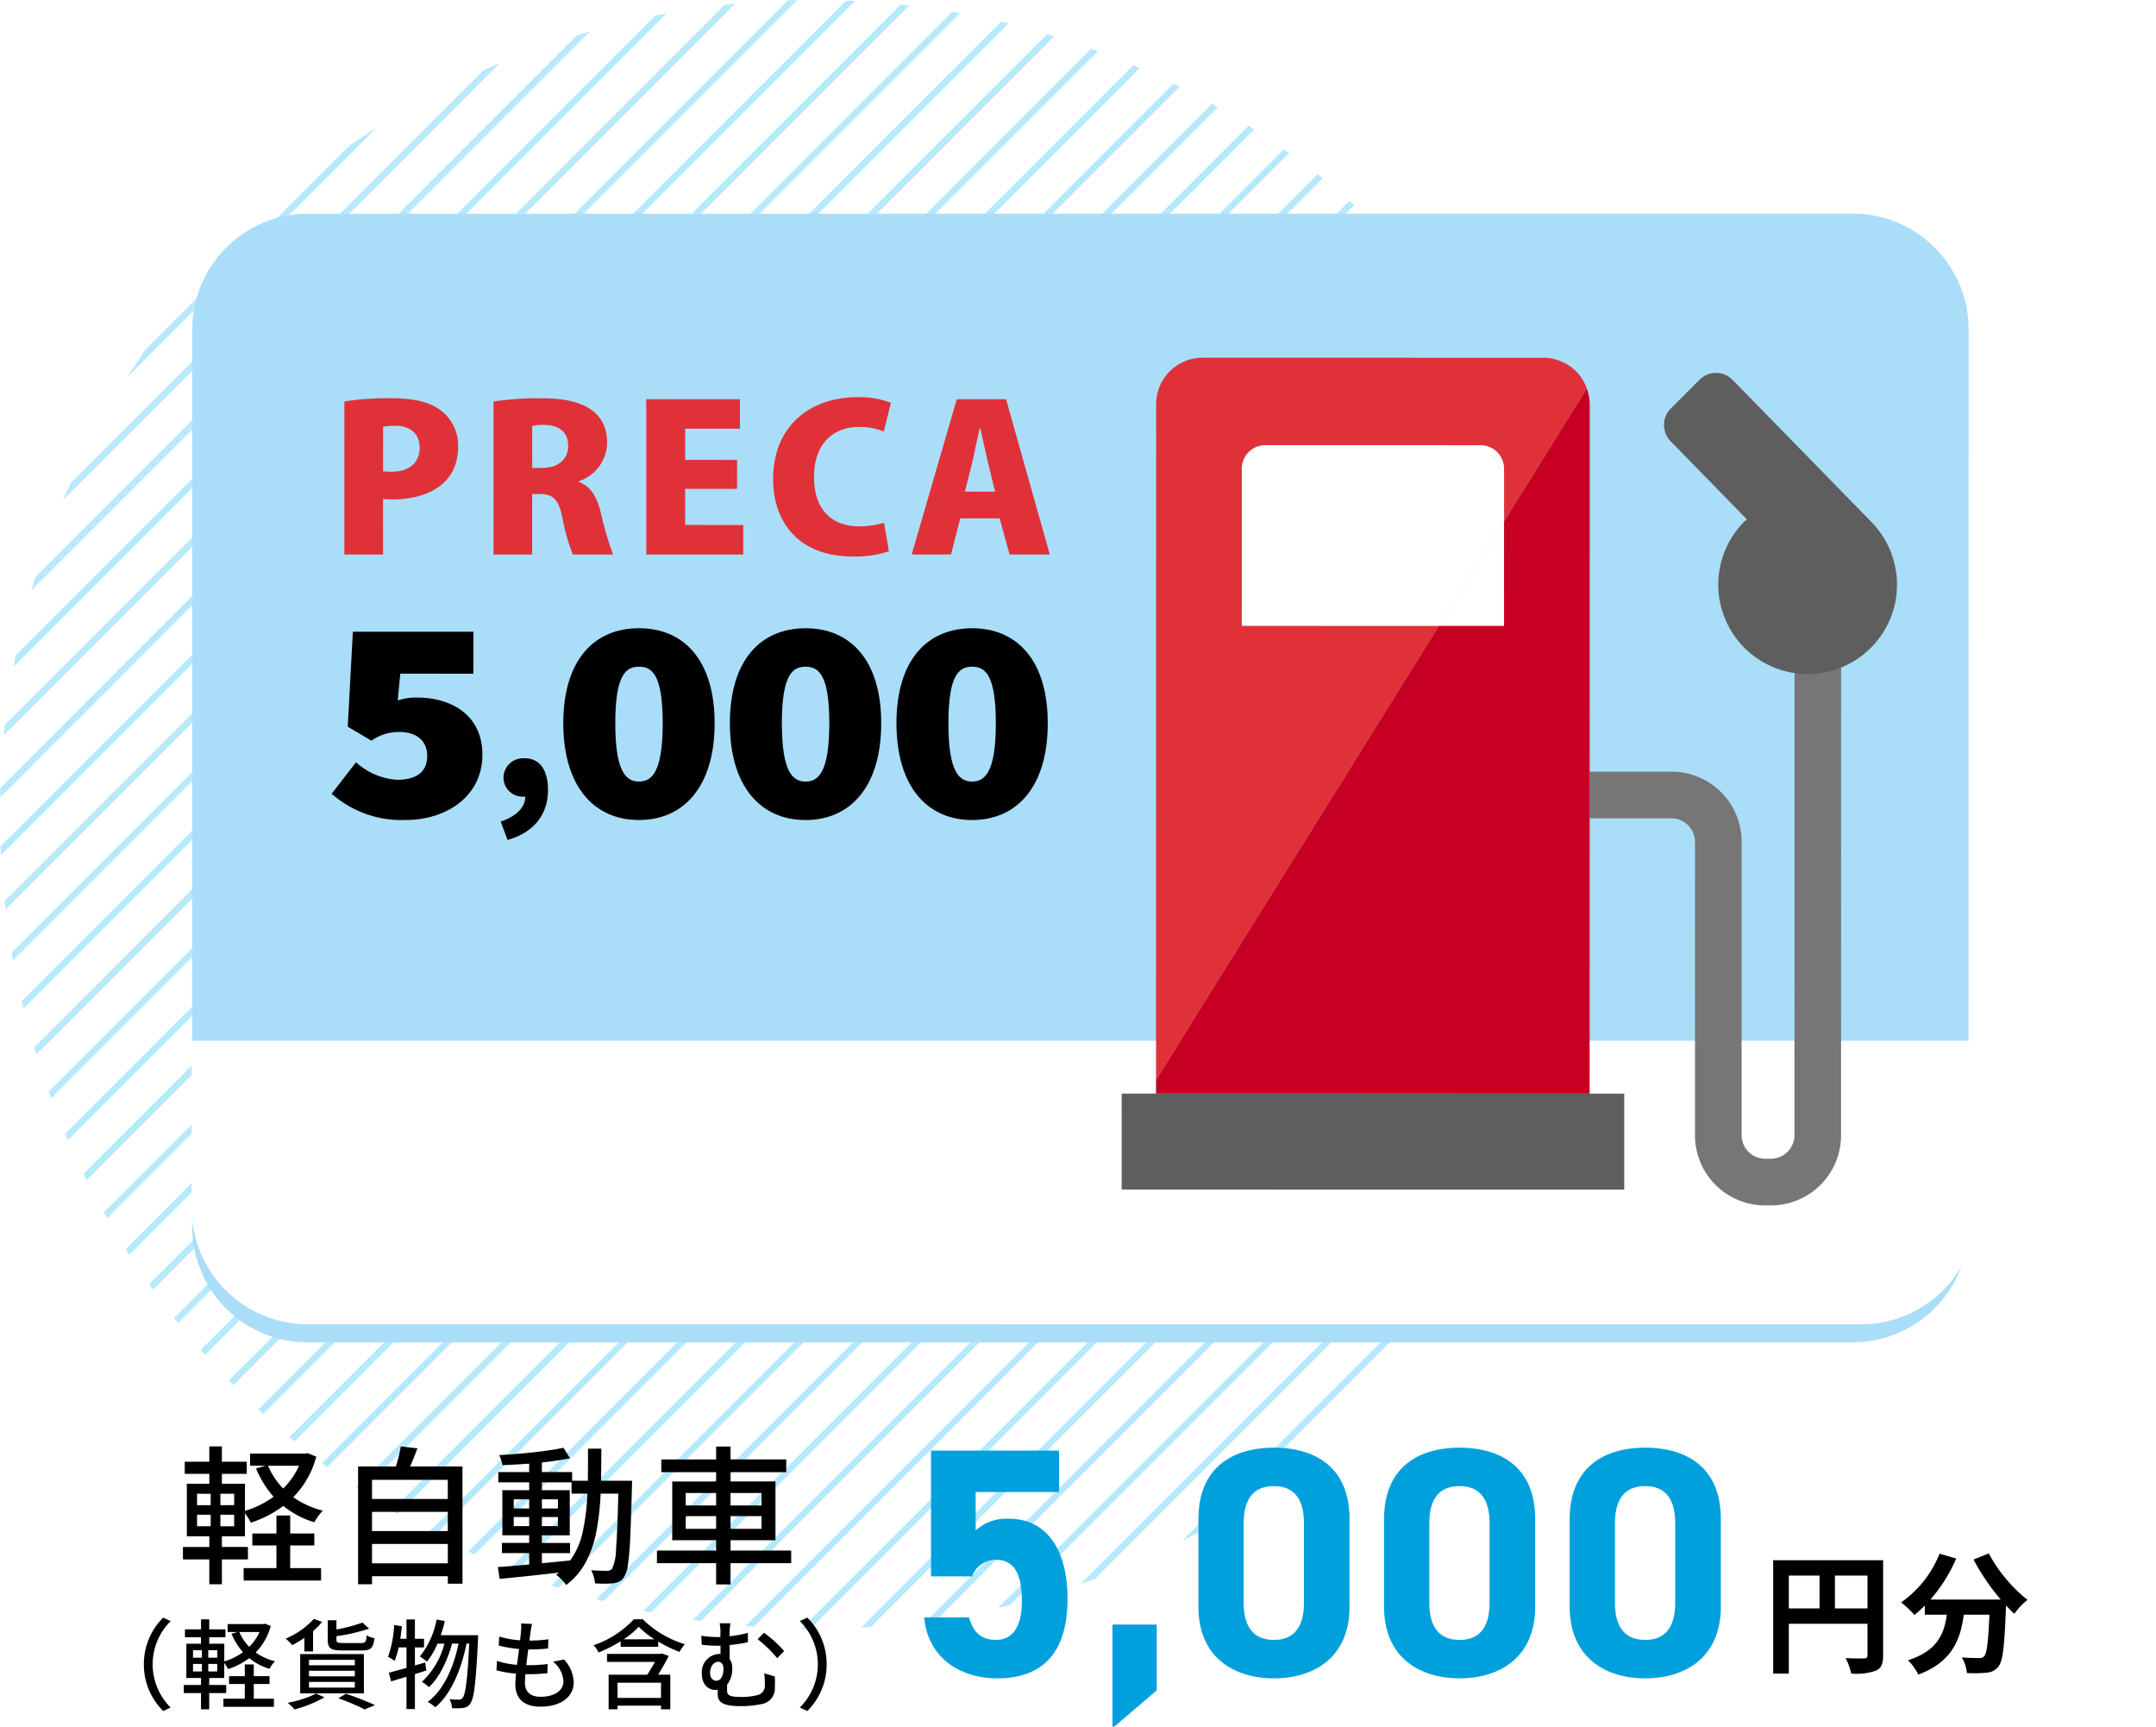 <svg xmlns="http://www.w3.org/2000/svg" xmlns:xlink="http://www.w3.org/1999/xlink" width="331" height="265" viewBox="0 0 331 265">
  <defs>
    <clipPath id="clip-path">
      <rect id="長方形_9094" data-name="長方形 9094" width="331" height="265" transform="translate(6818 1944)" fill="#fff" stroke="#707070" stroke-width="1"/>
    </clipPath>
    <clipPath id="clip-path-2">
      <circle id="楕円形_4" data-name="楕円形 4" cx="125" cy="125" r="125" transform="translate(6818 1944)" fill="#fff" stroke="#707070" stroke-width="1"/>
    </clipPath>
    <filter id="パス_45610" x="-17.653" y="-39.516" width="366.082" height="316.584" filterUnits="userSpaceOnUse">
      <feOffset dy="3" input="SourceAlpha"/>
      <feGaussianBlur stdDeviation="3" result="blur"/>
      <feFlood flood-opacity="0.161"/>
      <feComposite operator="in" in2="blur"/>
      <feComposite in="SourceGraphic"/>
    </filter>
  </defs>
  <g id="マスクグループ_708" data-name="マスクグループ 708" transform="translate(-6818 -1944)" clip-path="url(#clip-path)">
    <g id="グループ_20084" data-name="グループ 20084">
      <g id="マスクグループ_707" data-name="マスクグループ 707" clip-path="url(#clip-path-2)">
        <g id="グループ_20082" data-name="グループ 20082">
          <path id="パス_47121" data-name="パス 47121" d="M.354,344.354l-.707-.707,344-344,.707.707Z" transform="translate(6480.354 1897.354)" fill="#b6e9fd"/>
          <path id="パス_47122" data-name="パス 47122" d="M.354,344.354l-.707-.707,344-344,.707.707Z" transform="translate(6489.354 1897.354)" fill="#b6e9fd"/>
          <path id="パス_47123" data-name="パス 47123" d="M.354,344.354l-.707-.707,344-344,.707.707Z" transform="translate(6498.354 1897.354)" fill="#b6e9fd"/>
          <path id="パス_47124" data-name="パス 47124" d="M.354,344.354l-.707-.707,344-344,.707.707Z" transform="translate(6507.354 1897.354)" fill="#b6e9fd"/>
          <path id="パス_47125" data-name="パス 47125" d="M.354,344.354l-.707-.707,344-344,.707.707Z" transform="translate(6516.354 1897.354)" fill="#b6e9fd"/>
          <path id="パス_47126" data-name="パス 47126" d="M.354,344.354l-.707-.707,344-344,.707.707Z" transform="translate(6525.354 1897.354)" fill="#b6e9fd"/>
          <path id="パス_47127" data-name="パス 47127" d="M.354,344.354l-.707-.707,344-344,.707.707Z" transform="translate(6534.354 1897.354)" fill="#b6e9fd"/>
          <path id="パス_47128" data-name="パス 47128" d="M.354,344.354l-.707-.707,344-344,.707.707Z" transform="translate(6543.354 1897.354)" fill="#b6e9fd"/>
          <path id="パス_47129" data-name="パス 47129" d="M.354,344.354l-.707-.707,344-344,.707.707Z" transform="translate(6552.354 1897.354)" fill="#b6e9fd"/>
          <path id="パス_47130" data-name="パス 47130" d="M.354,344.354l-.707-.707,344-344,.707.707Z" transform="translate(6561.354 1897.354)" fill="#b6e9fd"/>
          <path id="パス_47131" data-name="パス 47131" d="M.354,344.354l-.707-.707,344-344,.707.707Z" transform="translate(6570.354 1897.354)" fill="#b6e9fd"/>
          <path id="パス_47132" data-name="パス 47132" d="M.354,344.354l-.707-.707,344-344,.707.707Z" transform="translate(6579.354 1897.354)" fill="#b6e9fd"/>
          <path id="パス_47133" data-name="パス 47133" d="M.354,344.354l-.707-.707,344-344,.707.707Z" transform="translate(6588.354 1897.354)" fill="#b6e9fd"/>
          <path id="パス_47134" data-name="パス 47134" d="M.354,344.354l-.707-.707,344-344,.707.707Z" transform="translate(6597.354 1897.354)" fill="#b6e9fd"/>
          <path id="パス_47135" data-name="パス 47135" d="M.354,344.354l-.707-.707,344-344,.707.707Z" transform="translate(6606.354 1897.354)" fill="#b6e9fd"/>
          <path id="パス_47136" data-name="パス 47136" d="M.354,344.354l-.707-.707,344-344,.707.707Z" transform="translate(6615.354 1897.354)" fill="#b6e9fd"/>
          <path id="パス_47137" data-name="パス 47137" d="M.354,344.354l-.707-.707,344-344,.707.707Z" transform="translate(6624.354 1897.354)" fill="#b6e9fd"/>
          <path id="パス_47138" data-name="パス 47138" d="M.354,344.354l-.707-.707,344-344,.707.707Z" transform="translate(6633.354 1897.354)" fill="#b6e9fd"/>
          <path id="パス_47139" data-name="パス 47139" d="M.354,344.354l-.707-.707,344-344,.707.707Z" transform="translate(6642.354 1897.354)" fill="#b6e9fd"/>
          <path id="パス_47140" data-name="パス 47140" d="M.354,344.354l-.707-.707,344-344,.707.707Z" transform="translate(6651.354 1897.354)" fill="#b6e9fd"/>
          <path id="パス_47141" data-name="パス 47141" d="M.354,344.354l-.707-.707,344-344,.707.707Z" transform="translate(6660.354 1897.354)" fill="#b6e9fd"/>
          <path id="パス_47142" data-name="パス 47142" d="M.354,344.354l-.707-.707,344-344,.707.707Z" transform="translate(6669.354 1897.354)" fill="#b6e9fd"/>
          <path id="パス_47143" data-name="パス 47143" d="M.354,344.354l-.707-.707,344-344,.707.707Z" transform="translate(6678.354 1897.354)" fill="#b6e9fd"/>
          <path id="パス_47144" data-name="パス 47144" d="M.354,344.354l-.707-.707,344-344,.707.707Z" transform="translate(6687.354 1897.354)" fill="#b6e9fd"/>
          <path id="パス_47145" data-name="パス 47145" d="M.354,344.354l-.707-.707,344-344,.707.707Z" transform="translate(6696.354 1897.354)" fill="#b6e9fd"/>
          <path id="パス_47146" data-name="パス 47146" d="M.354,344.354l-.707-.707,344-344,.707.707Z" transform="translate(6705.354 1897.354)" fill="#b6e9fd"/>
          <path id="パス_47147" data-name="パス 47147" d="M.354,344.354l-.707-.707,344-344,.707.707Z" transform="translate(6714.354 1897.354)" fill="#b6e9fd"/>
          <path id="パス_47148" data-name="パス 47148" d="M.354,344.354l-.707-.707,344-344,.707.707Z" transform="translate(6723.354 1897.354)" fill="#b6e9fd"/>
          <path id="パス_47149" data-name="パス 47149" d="M.354,344.354l-.707-.707,344-344,.707.707Z" transform="translate(6732.354 1897.354)" fill="#b6e9fd"/>
          <path id="パス_47150" data-name="パス 47150" d="M.354,344.354l-.707-.707,344-344,.707.707Z" transform="translate(6741.354 1897.354)" fill="#b6e9fd"/>
          <path id="パス_47151" data-name="パス 47151" d="M.354,344.354l-.707-.707,344-344,.707.707Z" transform="translate(6750.354 1897.354)" fill="#b6e9fd"/>
          <path id="パス_47152" data-name="パス 47152" d="M.354,344.354l-.707-.707,344-344,.707.707Z" transform="translate(6759.354 1897.354)" fill="#b6e9fd"/>
          <path id="パス_47153" data-name="パス 47153" d="M.354,344.354l-.707-.707,344-344,.707.707Z" transform="translate(6768.354 1897.354)" fill="#b6e9fd"/>
          <path id="パス_47154" data-name="パス 47154" d="M.354,344.354l-.707-.707,344-344,.707.707Z" transform="translate(6777.354 1897.354)" fill="#b6e9fd"/>
          <path id="パス_47155" data-name="パス 47155" d="M.354,344.354l-.707-.707,344-344,.707.707Z" transform="translate(6786.354 1897.354)" fill="#b6e9fd"/>
          <path id="パス_47156" data-name="パス 47156" d="M.354,344.354l-.707-.707,344-344,.707.707Z" transform="translate(6795.354 1897.354)" fill="#b6e9fd"/>
          <path id="パス_47157" data-name="パス 47157" d="M.354,344.354l-.707-.707,344-344,.707.707Z" transform="translate(6804.354 1897.354)" fill="#b6e9fd"/>
          <path id="パス_47158" data-name="パス 47158" d="M.354,344.354l-.707-.707,344-344,.707.707Z" transform="translate(6813.354 1897.354)" fill="#b6e9fd"/>
          <path id="パス_47159" data-name="パス 47159" d="M.354,344.354l-.707-.707,344-344,.707.707Z" transform="translate(6822.354 1897.354)" fill="#b6e9fd"/>
          <path id="パス_47160" data-name="パス 47160" d="M.354,344.354l-.707-.707,344-344,.707.707Z" transform="translate(6831.354 1897.354)" fill="#b6e9fd"/>
          <path id="パス_47161" data-name="パス 47161" d="M.354,344.354l-.707-.707,344-344,.707.707Z" transform="translate(6840.354 1897.354)" fill="#b6e9fd"/>
          <path id="パス_47162" data-name="パス 47162" d="M.354,344.354l-.707-.707,344-344,.707.707Z" transform="translate(6849.354 1897.354)" fill="#b6e9fd"/>
          <path id="パス_47163" data-name="パス 47163" d="M.354,344.354l-.707-.707,344-344,.707.707Z" transform="translate(6858.354 1897.354)" fill="#b6e9fd"/>
          <path id="パス_47164" data-name="パス 47164" d="M.354,344.354l-.707-.707,344-344,.707.707Z" transform="translate(6867.354 1897.354)" fill="#b6e9fd"/>
          <path id="パス_47165" data-name="パス 47165" d="M.354,344.354l-.707-.707,344-344,.707.707Z" transform="translate(6876.354 1897.354)" fill="#b6e9fd"/>
          <path id="パス_47166" data-name="パス 47166" d="M.354,344.354l-.707-.707,344-344,.707.707Z" transform="translate(6885.354 1897.354)" fill="#b6e9fd"/>
          <path id="パス_47167" data-name="パス 47167" d="M.354,344.354l-.707-.707,344-344,.707.707Z" transform="translate(6894.354 1897.354)" fill="#b6e9fd"/>
          <path id="パス_47168" data-name="パス 47168" d="M.354,344.354l-.707-.707,344-344,.707.707Z" transform="translate(6903.354 1897.354)" fill="#b6e9fd"/>
          <path id="パス_47169" data-name="パス 47169" d="M.354,344.354l-.707-.707,344-344,.707.707Z" transform="translate(6912.354 1897.354)" fill="#b6e9fd"/>
          <path id="パス_47170" data-name="パス 47170" d="M.354,344.354l-.707-.707,344-344,.707.707Z" transform="translate(6921.354 1897.354)" fill="#b6e9fd"/>
          <path id="パス_47171" data-name="パス 47171" d="M.354,344.354l-.707-.707,344-344,.707.707Z" transform="translate(6930.354 1897.354)" fill="#b6e9fd"/>
          <path id="パス_47172" data-name="パス 47172" d="M.354,344.354l-.707-.707,344-344,.707.707Z" transform="translate(6939.354 1897.354)" fill="#b6e9fd"/>
          <path id="パス_47173" data-name="パス 47173" d="M.354,344.354l-.707-.707,344-344,.707.707Z" transform="translate(6948.354 1897.354)" fill="#b6e9fd"/>
          <path id="パス_47174" data-name="パス 47174" d="M.354,344.354l-.707-.707,344-344,.707.707Z" transform="translate(6957.354 1897.354)" fill="#b6e9fd"/>
          <path id="パス_47175" data-name="パス 47175" d="M.354,344.354l-.707-.707,344-344,.707.707Z" transform="translate(6966.354 1897.354)" fill="#b6e9fd"/>
          <path id="パス_47176" data-name="パス 47176" d="M.354,344.354l-.707-.707,344-344,.707.707Z" transform="translate(6975.354 1897.354)" fill="#b6e9fd"/>
          <path id="パス_47177" data-name="パス 47177" d="M.354,344.354l-.707-.707,344-344,.707.707Z" transform="translate(6984.354 1897.354)" fill="#b6e9fd"/>
          <path id="パス_47178" data-name="パス 47178" d="M.354,344.354l-.707-.707,344-344,.707.707Z" transform="translate(6993.354 1897.354)" fill="#b6e9fd"/>
          <path id="パス_47179" data-name="パス 47179" d="M.354,344.354l-.707-.707,344-344,.707.707Z" transform="translate(7002.354 1897.354)" fill="#b6e9fd"/>
          <path id="パス_47180" data-name="パス 47180" d="M.354,344.354l-.707-.707,344-344,.707.707Z" transform="translate(7011.354 1897.354)" fill="#b6e9fd"/>
          <path id="パス_47181" data-name="パス 47181" d="M.354,344.354l-.707-.707,344-344,.707.707Z" transform="translate(7020.354 1897.354)" fill="#b6e9fd"/>
          <path id="パス_47182" data-name="パス 47182" d="M.354,344.354l-.707-.707,344-344,.707.707Z" transform="translate(7029.354 1897.354)" fill="#b6e9fd"/>
          <path id="パス_47183" data-name="パス 47183" d="M.354,344.354l-.707-.707,344-344,.707.707Z" transform="translate(7038.354 1897.354)" fill="#b6e9fd"/>
          <path id="パス_47184" data-name="パス 47184" d="M.354,344.354l-.707-.707,344-344,.707.707Z" transform="translate(7047.354 1897.354)" fill="#b6e9fd"/>
          <path id="パス_47185" data-name="パス 47185" d="M.354,344.354l-.707-.707,344-344,.707.707Z" transform="translate(7056.354 1897.354)" fill="#b6e9fd"/>
          <path id="パス_47186" data-name="パス 47186" d="M.354,344.354l-.707-.707,344-344,.707.707Z" transform="translate(7065.354 1897.354)" fill="#b6e9fd"/>
        </g>
      </g>
      <g id="グループ_20083" data-name="グループ 20083" transform="translate(1.066)">
        <path id="パス_47117" data-name="パス 47117" d="M-26.335-17.756a13.925,13.925,0,0,1-3.542,6.233,13.979,13.979,0,0,0,4.554,2.07,5.826,5.826,0,0,0-.7.817,7.734,7.734,0,0,0-.61.954,13.5,13.5,0,0,1-4.761-2.507,17.3,17.3,0,0,1-4.991,2.576,9.493,9.493,0,0,0-.9-1.449V-5.52h-3.542v1.633h4v1.909h-4V1.84h-1.932V-1.978h-4.048V-3.887h4.048V-5.52h-3.45v-8.073h3.45v-1.518h-3.772v-1.863h3.772V-19.32h1.932v2.346h3.818v1.863h-3.818v1.518h3.542V-9.43a14.508,14.508,0,0,0,4.393-2.162,15.388,15.388,0,0,1-2.691-4.347l1.472-.414H-36.5v-1.863h8.464l.368-.069Zm-7.406,1.4a11.325,11.325,0,0,0,2.323,3.5,11.576,11.576,0,0,0,2.438-3.5Zm-10.9,4.3V-10.3h2.093v-1.748Zm5.7,1.748v-1.748h-2.116V-10.3Zm-5.7,1.472v1.771h2.093V-8.832Zm5.7,1.771V-8.832h-2.116v1.771Zm8.6,2.944V-.644H-25.6V1.265H-37.49V-.644h5.037V-4.117h-3.7v-1.84h3.7v-2.76h2.116v2.76h3.7v1.84Zm26.45-12.121V1.748H-6.141V.6H-17.779V1.84h-2.139V-16.238h5.8a22.656,22.656,0,0,0,.759-3.082l2.553.3q-.782,2.047-1.127,2.783Zm-2.254,2.047H-17.779v2.944H-6.141Zm0,4.922H-17.779v2.944H-6.141ZM-17.779-1.38H-6.141V-4.347H-17.779ZM22.149-14.053l-.023.989Q21.988-8,21.861-5.3a40.813,40.813,0,0,1-.345,4.094A4.734,4.734,0,0,1,20.93.69a1.926,1.926,0,0,1-.667.69,2.873,2.873,0,0,1-.966.3,11.442,11.442,0,0,1-1.38.069q-.437,0-1.449-.046A6.161,6.161,0,0,0,16.261.667a4.584,4.584,0,0,0-.391-.989q1.058.092,2.415.092a1.219,1.219,0,0,0,.483-.081A.911.911,0,0,0,19.113-.6a7.818,7.818,0,0,0,.575-3q.207-2.519.345-8.475H17.319a40.647,40.647,0,0,1-.667,5.888,16.638,16.638,0,0,1-1.61,4.623,10.7,10.7,0,0,1-3.013,3.519,7.2,7.2,0,0,0-.713-.851,5.5,5.5,0,0,0-.828-.736q.138-.092.414-.322Q6.141.6,1.817,1.012L1.541-.805Q3.312-.92,6.348-1.2V-2.944H2.162V-4.508H6.348V-5.681H2.231V-12.6H6.348v-1.2H1.61v-1.587H6.348v-1.288q-1.817.138-4.094.23a4.534,4.534,0,0,0-.2-.771,5.934,5.934,0,0,0-.311-.771q2.714-.138,5.439-.448t4.428-.678l1.012,1.61q-1.932.391-4.324.644v1.472h4.646v1.334h2.415q.023-1.564.023-4.922h2.047q0,1.794-.046,4.922ZM8.3-1.38l.644-.069q2.6-.253,3.7-.368a11.589,11.589,0,0,0,1.909-4.312,33.856,33.856,0,0,0,.736-5.945H12.857V-13.8H8.3v1.2h4.278v6.923H8.3v1.173h4.324v1.564H8.3ZM3.979-11.2v1.4H6.348v-1.4ZM8.3-9.8h2.461v-1.4H8.3ZM3.979-7.084H6.348v-1.4H3.979Zm6.785-1.4H8.3v1.4h2.461ZM46.575-3.335V-1.4H37.26V1.863H35.052V-1.4H25.967V-3.335h9.085V-4.922H28.313v-9.016h6.739v-1.426H26.634v-1.955h8.418V-19.3H37.26v1.978h8.556v1.955H37.26v1.426h6.9v9.016h-6.9v1.587ZM30.383-12.167v1.909h4.669v-1.909Zm11.638,0H37.26v1.909h4.761ZM30.383-6.67h4.669V-8.625H30.383Zm11.638,0V-8.625H37.26V-6.67Z" transform="translate(6891.827 2185.32)"/>
        <path id="パス_47118" data-name="パス 47118" d="M-52.41-5.7a9.994,9.994,0,0,0,2.97,7.17L-48.3.93A9.335,9.335,0,0,1-51.06-5.7a9.335,9.335,0,0,1,2.76-6.63l-1.14-.54A9.994,9.994,0,0,0-52.41-5.7Zm16.875,3.015h2.415v-1.2h-2.415v-1.8h-1.38v1.8H-39.33v1.2h2.415V-.42H-40.2V.825h7.755V-.42h-3.09Zm.885-7.98a7.42,7.42,0,0,1-1.59,2.28,7.3,7.3,0,0,1-1.515-2.28ZM-41.145-6.72h-1.38V-7.86h1.38Zm0,2.115h-1.38V-5.76h1.38Zm-3.72-1.155H-43.5v1.155h-1.365Zm0-2.1H-43.5v1.14h-1.365Zm11.07-4.065-.24.045h-5.52v1.215h1.56l-.96.27A10.036,10.036,0,0,0-37.2-7.56a9.454,9.454,0,0,1-2.865,1.41V-8.865h-2.31v-.99h2.49V-11.07h-2.49V-12.6h-1.26v1.53H-46.1v1.215h2.46v.99h-2.25V-3.6h2.25v1.065h-2.64V-1.29h2.64V1.2h1.26V-1.29h2.61V-2.535h-2.61V-3.6h2.31V-5.91a6,6,0,0,1,.585.945,11.176,11.176,0,0,0,3.255-1.68,9.038,9.038,0,0,0,3.1,1.635,5.13,5.13,0,0,1,.855-1.155,8.972,8.972,0,0,1-2.97-1.35,9.167,9.167,0,0,0,2.31-4.065ZM-18.9-7.83c1.32,0,1.725-.375,1.89-1.875a3.828,3.828,0,0,1-1.2-.45c-.06,1-.18,1.185-.825,1.185H-21.84c-.87,0-1.005-.09-1.005-.525v-.525a28.309,28.309,0,0,0,5.01-1.155l-1.02-.93a23.217,23.217,0,0,1-3.99,1.05v-1.41H-24.18V-9.48c0,1.305.435,1.65,2.22,1.65ZM-27.06-3h7.035v.87H-27.06Zm0-1.71h7.035v.855H-27.06Zm0-1.68h7.035v.84H-27.06Zm-1.35,5.145h9.78v-6.03h-9.78Zm.645-6.435h1.335V-10.8a11.085,11.085,0,0,0,1.38-1.41l-1.26-.465a12.312,12.312,0,0,1-4.32,3.03,9.081,9.081,0,0,1,1,1.005,16.6,16.6,0,0,0,1.86-1.125Zm1.8,6.465A16.4,16.4,0,0,1-30.33.2,9.8,9.8,0,0,1-29.28,1.23,19.871,19.871,0,0,0-24.69-.63Zm3.42.735a30.318,30.318,0,0,1,4.02,1.7l1.605-.66A47.383,47.383,0,0,0-21.4-1.185Zm13.32-5.5-1.575.45V-8.3H-9.4v-1.32H-10.8v-2.97h-1.29v2.97h-.945c.09-.63.165-1.275.24-1.92l-1.185-.2a17.354,17.354,0,0,1-.945,4.89,8.4,8.4,0,0,1,1.02.63A14.694,14.694,0,0,0-13.29-8.3h1.2v3.15c-1.02.285-1.965.54-2.715.735l.36,1.335,2.355-.72V1.17h1.29V-4.2c.585-.18,1.17-.36,1.755-.555Zm2.4-4.185c.225-.69.45-1.425.615-2.175l-1.26-.24a12.715,12.715,0,0,1-2.565,5.67,10.6,10.6,0,0,1,1.08.8,11.257,11.257,0,0,0,1.62-2.76H-6.27A12.148,12.148,0,0,1-9.735-3a5.035,5.035,0,0,1,1.08.8C-7.065-3.615-5.76-6.36-5.1-8.88H-4.1C-4.845-5.25-6.42-1.665-8.835.06A6.325,6.325,0,0,1-7.68.885c2.43-1.95,4.035-5.895,4.8-9.765h.42c-.27,5.7-.585,7.83-1.02,8.325a.575.575,0,0,1-.54.27c-.285,0-.84,0-1.47-.06A3.3,3.3,0,0,1-5.1,1.02,8.66,8.66,0,0,0-3.405.99,1.416,1.416,0,0,0-2.31.33c.585-.735.87-3.105,1.2-9.84.015-.18.015-.66.015-.66Zm14.01-1.725-1.68-.09A6.351,6.351,0,0,1,5.49-10.8c-.03.39-.075.87-.15,1.41a14.6,14.6,0,0,1-3.2-.57L2.07-8.58a19.047,19.047,0,0,0,3.12.525c-.105.8-.21,1.635-.315,2.43a12.686,12.686,0,0,1-3.075-.6l-.075,1.44a16.4,16.4,0,0,0,3,.51C4.665-3.6,4.62-3.03,4.62-2.64,4.62-.15,6.285.8,8.46.8c3.1,0,5.115-1.47,5.115-3.72a5.23,5.23,0,0,0-1.5-3.525l-1.665.345a4.114,4.114,0,0,1,1.59,3C12-1.695,10.68-.72,8.49-.72c-1.605,0-2.4-.8-2.4-2.16,0-.315.03-.78.075-1.305h.57c.975,0,1.89-.06,2.8-.15l.045-1.41a23.955,23.955,0,0,1-3.075.18H6.3c.09-.78.195-1.635.3-2.415h.03a28.85,28.85,0,0,0,3.015-.15L9.69-9.54a20.04,20.04,0,0,1-2.91.195c.075-.57.135-1.035.18-1.365C7.02-11.07,7.08-11.43,7.185-11.895Zm19.8,11.34H20.31V-2.88h6.675Zm.1-6.825-.225.075H18.7v1.23h7.35c-.345.63-.78,1.35-1.17,1.965h-5.94V1.2H20.31V.645h6.675V1.2H28.41V-4.11H26.535A30.7,30.7,0,0,0,28.17-6.99ZM21.255-9.54a13.051,13.051,0,0,0,2.31-1.92,13.2,13.2,0,0,0,2.43,1.92Zm1.56-3.075a15.276,15.276,0,0,1-6.18,3.99,4.089,4.089,0,0,1,.765,1.11A21.174,21.174,0,0,0,20.79-9.24v.855h5.76v-.81a21.04,21.04,0,0,0,3.27,1.59,6.446,6.446,0,0,1,.825-1.185,15.59,15.59,0,0,1-6.465-3.825ZM37.635-12h-1.65a7.383,7.383,0,0,1,.12,1.62v.48c-.18.015-.36.015-.54.015a17.769,17.769,0,0,1-2.4-.2L33.24-8.7a22.233,22.233,0,0,0,2.415.15c.15,0,.3,0,.465-.015v1.29a1.372,1.372,0,0,0-.255-.015,2.776,2.776,0,0,0-2.61,3.015c0,1.815,1.11,2.505,2.055,2.505a2.922,2.922,0,0,0,.375-.03v.555c0,1.08.3,1.965,3.525,1.965A14.882,14.882,0,0,0,42.39.405a2.417,2.417,0,0,0,2.07-2.55c.03-.63.015-1,0-1.68L42.84-4.32a14.187,14.187,0,0,1,.09,1.755A1.492,1.492,0,0,1,41.745-.96a10.258,10.258,0,0,1-2.43.27c-1.995,0-2.19-.33-2.19-1.08,0-.24,0-.525.015-.81a3.952,3.952,0,0,0,.78-2.535,2.341,2.341,0,0,0-.4-1.41v-2.13A23.116,23.116,0,0,0,40.32-9.09v-1.44a18.787,18.787,0,0,1-2.805.525v-.375A10.384,10.384,0,0,1,37.635-12Zm5.16,1.455-.975.99a18.755,18.755,0,0,1,3,2.91L45.885-7.74A18.325,18.325,0,0,0,42.795-10.545ZM35.46-3.18c-.495,0-.945-.435-.945-1.2,0-1,.57-1.71,1.26-1.71.48,0,.795.39.795,1.05C36.57-4.1,36.27-3.18,35.46-3.18ZM52.41-5.7a9.994,9.994,0,0,0-2.97-7.17l-1.14.54A9.335,9.335,0,0,1,51.06-5.7,9.335,9.335,0,0,1,48.3.93l1.14.54A9.994,9.994,0,0,0,52.41-5.7Z" transform="translate(6891.432 2205.145)"/>
        <path id="パス_47119" data-name="パス 47119" d="M-113.2-17.75c2.8,0,4,2.15,4,6.35,0,4.05-1.5,5.95-4,5.95-2.25,0-3.55-1.25-4.1-3.45h-6.9c.55,6.1,5.4,9.35,11.2,9.35,7.1,0,10.8-4.05,10.8-12.2,0-8.25-3.7-12.3-9-12.3a7.041,7.041,0,0,0-5.1,1.8v-5.9h12.8V-34.5h-19.65v19.3h6.3A3.881,3.881,0,0,1-113.2-17.75ZM-88.5-7.8h-6.8V8.1l6.8-5.8ZM-58.9-24c0-8.05-5.4-10.95-11.6-10.95s-11.6,2.9-11.6,11v13.4c0,7.75,5.4,11,11.6,11s11.6-3.25,11.6-11Zm-7,.65v12.2c0,3.7-1.5,5.7-4.6,5.7-3.15,0-4.65-2-4.65-5.7v-12.2c0-3.7,1.5-5.7,4.65-5.7C-67.4-29.05-65.9-27.05-65.9-23.35ZM-30.4-24c0-8.05-5.4-10.95-11.6-10.95s-11.6,2.9-11.6,11v13.4c0,7.75,5.4,11,11.6,11s11.6-3.25,11.6-11Zm-7,.65v12.2c0,3.7-1.5,5.7-4.6,5.7-3.15,0-4.65-2-4.65-5.7v-12.2c0-3.7,1.5-5.7,4.65-5.7C-38.9-29.05-37.4-27.05-37.4-23.35ZM-1.9-24c0-8.05-5.4-10.95-11.6-10.95s-11.6,2.9-11.6,11v13.4c0,7.75,5.4,11,11.6,11s11.6-3.25,11.6-11Zm-7,.65v12.2c0,3.7-1.5,5.7-4.6,5.7-3.15,0-4.65-2-4.65-5.7v-12.2c0-3.7,1.5-5.7,4.65-5.7C-10.4-29.05-8.9-27.05-8.9-23.35Z" transform="translate(7083.021 2201.145)" fill="#00a0dc"/>
        <path id="パス_47120" data-name="パス 47120" d="M-9.38-8.28v-5.04h5v5.04Zm-7.08-5.04h4.72v5.04h-4.72Zm14.48-2.36H-18.86V1.72h2.4V-5.92H-4.38v4.84c0,.34-.14.46-.52.48-.4,0-1.7.02-2.84-.06a9.721,9.721,0,0,1,.86,2.38A9.24,9.24,0,0,0-3.1,1.28C-2.26.9-1.98.24-1.98-1.06Zm13.88-.1a33.963,33.963,0,0,0,4.18,6.14H5.28a23.987,23.987,0,0,0,3.96-6.3l-2.56-.74A16.582,16.582,0,0,1,.78-9.2,14.3,14.3,0,0,1,2.82-7.28a15.069,15.069,0,0,0,1.6-1.44v1.4H7.8c-.4,2.92-1.44,5.54-5.96,7a7.968,7.968,0,0,1,1.58,2.2C8.6-.06,9.9-3.48,10.4-7.32h3.94c-.18,4.18-.4,5.96-.8,6.38a.927.927,0,0,1-.8.28c-.5,0-1.54-.02-2.64-.1a5.747,5.747,0,0,1,.78,2.4,20.008,20.008,0,0,0,3.02-.06A2.413,2.413,0,0,0,15.72.64c.7-.84.94-3.2,1.16-9.24v-.14c.44.46.86.9,1.28,1.28A11.392,11.392,0,0,1,20.18-9.6a23.028,23.028,0,0,1-5.94-7.12Z" transform="translate(7108.021 2199.145)"/>
      </g>
      <g transform="matrix(1, 0, 0, 1, 6818, 1944)" filter="url(#パス_45610)">
        <path id="パス_45610-2" data-name="パス 45610" d="M298.4,145.607a17.7,17.7,0,0,1-12.472,21.611L57.7,228.4a17.689,17.689,0,0,1-21.6-12.477L.6,83.393A17.7,17.7,0,0,1,13.07,61.782L241.3.6a17.689,17.689,0,0,1,21.6,12.477Z" transform="matrix(0.97, 0.26, -0.26, 0.97, 50.62, -33.52)" fill="#aaddf8"/>
      </g>
      <path id="パス_45611" data-name="パス 45611" d="M264.743,0,271.4,24.836a17.862,17.862,0,0,1-12.587,21.81L28.454,108.395A17.852,17.852,0,0,1,6.652,95.8L0,70.966Z" transform="matrix(0.966, 0.259, -0.259, 0.966, 6865.807, 2035.171)" fill="#fff"/>
      <path id="パス_45885" data-name="パス 45885" d="M28.55.123a3.578,3.578,0,0,0-2.524,4.384L44.815,74.623A3.625,3.625,0,0,1,42.279,79l-.917.245a3.611,3.611,0,0,1-4.384-2.524L25.31,33.178a10.759,10.759,0,0,0-13.158-7.594L0,28.841l1.852,6.914L14,32.5a3.638,3.638,0,0,1,4.4,2.531L30.067,78.575a10.752,10.752,0,0,0,13.149,7.591l.917-.245a10.763,10.763,0,0,0,7.592-13.149L32.936,2.656A3.578,3.578,0,0,0,28.55.123" transform="matrix(0.966, 0.259, -0.259, 0.966, 7069.531, 2034.578)" fill="#767676"/>
      <path id="パス_45886" data-name="パス 45886" d="M34.71,16.03l-.034-.024L8.516.5a3.576,3.576,0,0,0-4.925,1.3L.477,7.188a3.587,3.587,0,0,0,1.277,4.868l14.427,8.556-.3.4A13.718,13.718,0,1,0,34.71,16.03" transform="matrix(0.966, 0.259, -0.259, 0.966, 7075.911, 1999.625)" fill="#5f5e5e"/>
      <path id="パス_45887" data-name="パス 45887" d="M69.409,1.369,5.112,18.6,0,19.968,3.811,34.19l74.52-19.968L74.52,0Z" transform="matrix(0.966, 0.259, -0.259, 0.966, 6995.376, 2092.557)" fill="#5f5e5e"/>
      <path id="パス_45888" data-name="パス 45888" d="M37.346.485A3.569,3.569,0,0,0,34.636.12L2.645,8.691A3.591,3.591,0,0,0,.121,13.077L6.375,36.414,35.6,28.582l5.508-18.093-2.1-7.834A3.582,3.582,0,0,0,37.346.485" transform="matrix(0.966, 0.259, -0.259, 0.966, 7011.918, 2003.242)" fill="#fff"/>
      <path id="パス_45889" data-name="パス 45889" d="M21.746,51.975,15.493,28.638a3.586,3.586,0,0,1,2.523-4.384l31.992-8.573a3.59,3.59,0,0,1,4.377,2.535l2.1,7.834L63.476,3.077A7.162,7.162,0,0,0,61.21.952,7.258,7.258,0,0,0,55.777.239L5.3,13.765A7.139,7.139,0,0,0,.243,22.537L27.075,122.675l23.9-78.532Z" transform="matrix(0.966, 0.259, -0.259, 0.966, 7001.099, 1984.232)" fill="#e03139"/>
      <path id="パス_45890" data-name="パス 45890" d="M9.661,15.5,5.507,0,0,18.093Z" transform="matrix(0.966, 0.259, -0.259, 0.966, 7043.597, 2022.589)" fill="#fff"/>
      <path id="パス_45891" data-name="パス 45891" d="M64.843,104.408,37.465,2.232A7.191,7.191,0,0,0,36.4,0L29.409,22.973l4.154,15.505L23.9,41.066,0,119.6l.546,2.039Z" transform="matrix(0.966, 0.259, -0.259, 0.966, 7026.455, 1994.211)" fill="#c70023"/>
      <path id="パス_45873" data-name="パス 45873" d="M0,3.058A45.388,45.388,0,0,1,6.683.757c3.344-.891,5.935-1.046,7.995-.19a6.775,6.775,0,0,1,3.97,4.615c1.715,6.4-3.617,9.425-7.579,10.486-.555.151-1.058.254-1.462.325l2.207,8.22L6.081,25.75Zm8.51,8.826c.372-.067.737-.131,1.323-.289,2.686-.721,3.736-2.567,3.173-4.651-.567-2.112-2.274-2.9-4.576-2.282A7.417,7.417,0,0,0,6.747,5.3Z" transform="matrix(0.966, 0.259, -0.259, 0.966, 6871.664, 2002.655)" fill="#e03139"/>
      <path id="パス_45874" data-name="パス 45874" d="M15.846,11.675c1.894.162,3.189,1.418,4.362,3.462a51.2,51.2,0,0,0,3.6,5.927l-5.966,1.6a30.033,30.033,0,0,1-2.995-5.007c-1.307-2.65-2.393-3.157-4.326-2.638l-1.113.3,2.4,8.965L6.081,25.814,0,3.126A49.457,49.457,0,0,1,6.715.816C10.09-.091,16.8-1.537,18.493,4.778a6.326,6.326,0,0,1-2.678,6.782ZM9.88,11.041c2.421-.65,3.466-2.4,2.963-4.271-.705-2.623-2.971-2.559-4.31-2.2a8.436,8.436,0,0,0-1.826.65l1.664,6.224Z" transform="matrix(0.966, 0.259, -0.259, 0.966, 6894.582, 2002.594)" fill="#e03139"/>
      <path id="パス_45875" data-name="パス 45875" d="M20.549,22.886,6.172,26.741,0,3.72,13.885,0l1.177,4.378L6.937,6.553l1.24,4.615,7.7-2.064,1.145,4.29-7.7,2.064,1.438,5.36,8.613-2.306Z" transform="matrix(0.966, 0.259, -0.259, 0.966, 6918.181, 2001.676)" fill="#e03139"/>
      <path id="パス_45876" data-name="パス 45876" d="M20.573,22.175a16.453,16.453,0,0,1-5.13,2.207C7.42,26.533,2.25,22.456.539,16.086-1.664,7.838,3.185,2.355,9.7.612A13.141,13.141,0,0,1,14.971.089l.091,4.54a9.745,9.745,0,0,0-3.851.3C7.574,5.9,5.138,8.983,6.529,14.165c1.284,4.794,4.572,6.592,8.668,5.495a13.4,13.4,0,0,0,3.526-1.521Z" transform="matrix(0.966, 0.259, -0.259, 0.966, 6940.336, 2001.863)" fill="#e03139"/>
      <path id="パス_45877" data-name="パス 45877" d="M20.474,21.282l-5.958,1.6L11.6,17.91,5.764,19.475,5.832,25.2,0,26.769.511,1.957,7.82,0ZM9.857,14.139,7.5,9.817C6.806,8.537,5.832,6.6,5.13,5.285l-.071.02c.048,1.486.194,3.712.25,5.1l.083,4.924Z" transform="matrix(0.966, 0.259, -0.259, 0.966, 6964.902, 2003.247)" fill="#e03139"/>
      <path id="パス_45878" data-name="パス 45878" d="M3.3,29.649l2.353-5.633a10.353,10.353,0,0,0,6.786.963c2.852-.765,4.16-2.322,3.518-4.738-.626-2.333-2.662-3.082-5.043-2.448A7.229,7.229,0,0,0,7.087,20.2L3.019,19.075,0,4.79,17.875,0l1.664,6.22L8.7,9.12l.681,4.08A8.508,8.508,0,0,1,12.127,12c5.221-1.4,10.411.079,11.968,5.867,1.64,6.137-2.686,11.1-8.823,12.737A16.163,16.163,0,0,1,3.3,29.649" transform="matrix(0.966, 0.259, -0.259, 0.966, 6873.414, 2036.333)"/>
      <path id="パス_45879" data-name="パス 45879" d="M1.431,10.463c2.238-1.438,3.09-3.221,2.65-4.726L3.206,2.465,5.48,4.806A2.955,2.955,0,0,1,3.888,5.852,2.946,2.946,0,0,1,.1,3.82,3.014,3.014,0,0,1,2.481.135C4.724-.467,6.4.963,7.2,3.927c.951,3.569-.372,6.846-4.017,8.985Z" transform="matrix(0.966, 0.259, -0.259, 0.966, 6896.192, 2059.612)"/>
      <path id="パス_45880" data-name="パス 45880" d="M.838,17.538C-1.67,8.161,1.634,2.231,8.29.448S20.777,2.191,23.277,11.525C25.792,20.9,22.56,27.094,15.9,28.877S3.354,26.912.838,17.538m14.741-3.95c-1.941-7.258-3.863-7.951-5.764-7.44S6.6,8.217,8.547,15.474s3.93,8.208,5.832,7.7,3.142-2.325,1.2-9.587" transform="matrix(0.966, 0.259, -0.259, 0.966, 6908.213, 2037.843)"/>
      <path id="パス_45881" data-name="パス 45881" d="M.839,17.538C-1.669,8.161,1.631,2.231,8.29.448S20.777,2.191,23.277,11.525C25.793,20.9,22.56,27.094,15.9,28.877S3.354,26.912.839,17.538m14.741-3.95c-1.941-7.258-3.863-7.951-5.764-7.44S6.6,8.217,8.548,15.474s3.93,8.208,5.832,7.7,3.142-2.325,1.2-9.587" transform="matrix(0.966, 0.259, -0.259, 0.966, 6933.788, 2037.847)"/>
      <path id="パス_45882" data-name="パス 45882" d="M.842,17.538C-1.673,8.161,1.631,2.231,8.286.448S20.773,2.191,23.273,11.525c2.516,9.377-.709,15.569-7.373,17.352S3.358,26.912.842,17.538m14.733-3.95c-1.941-7.258-3.863-7.947-5.764-7.44S6.6,8.217,8.544,15.474s3.93,8.212,5.832,7.7,3.142-2.325,1.2-9.587" transform="matrix(0.966, 0.259, -0.259, 0.966, 6959.36, 2037.846)"/>
      <rect id="長方形_8915" data-name="長方形 8915" width="117.945" height="86.946" transform="matrix(0.966, 0.259, -0.259, 0.966, 6877.762, 1979.897)" fill="none"/>
    </g>
  </g>
</svg>
